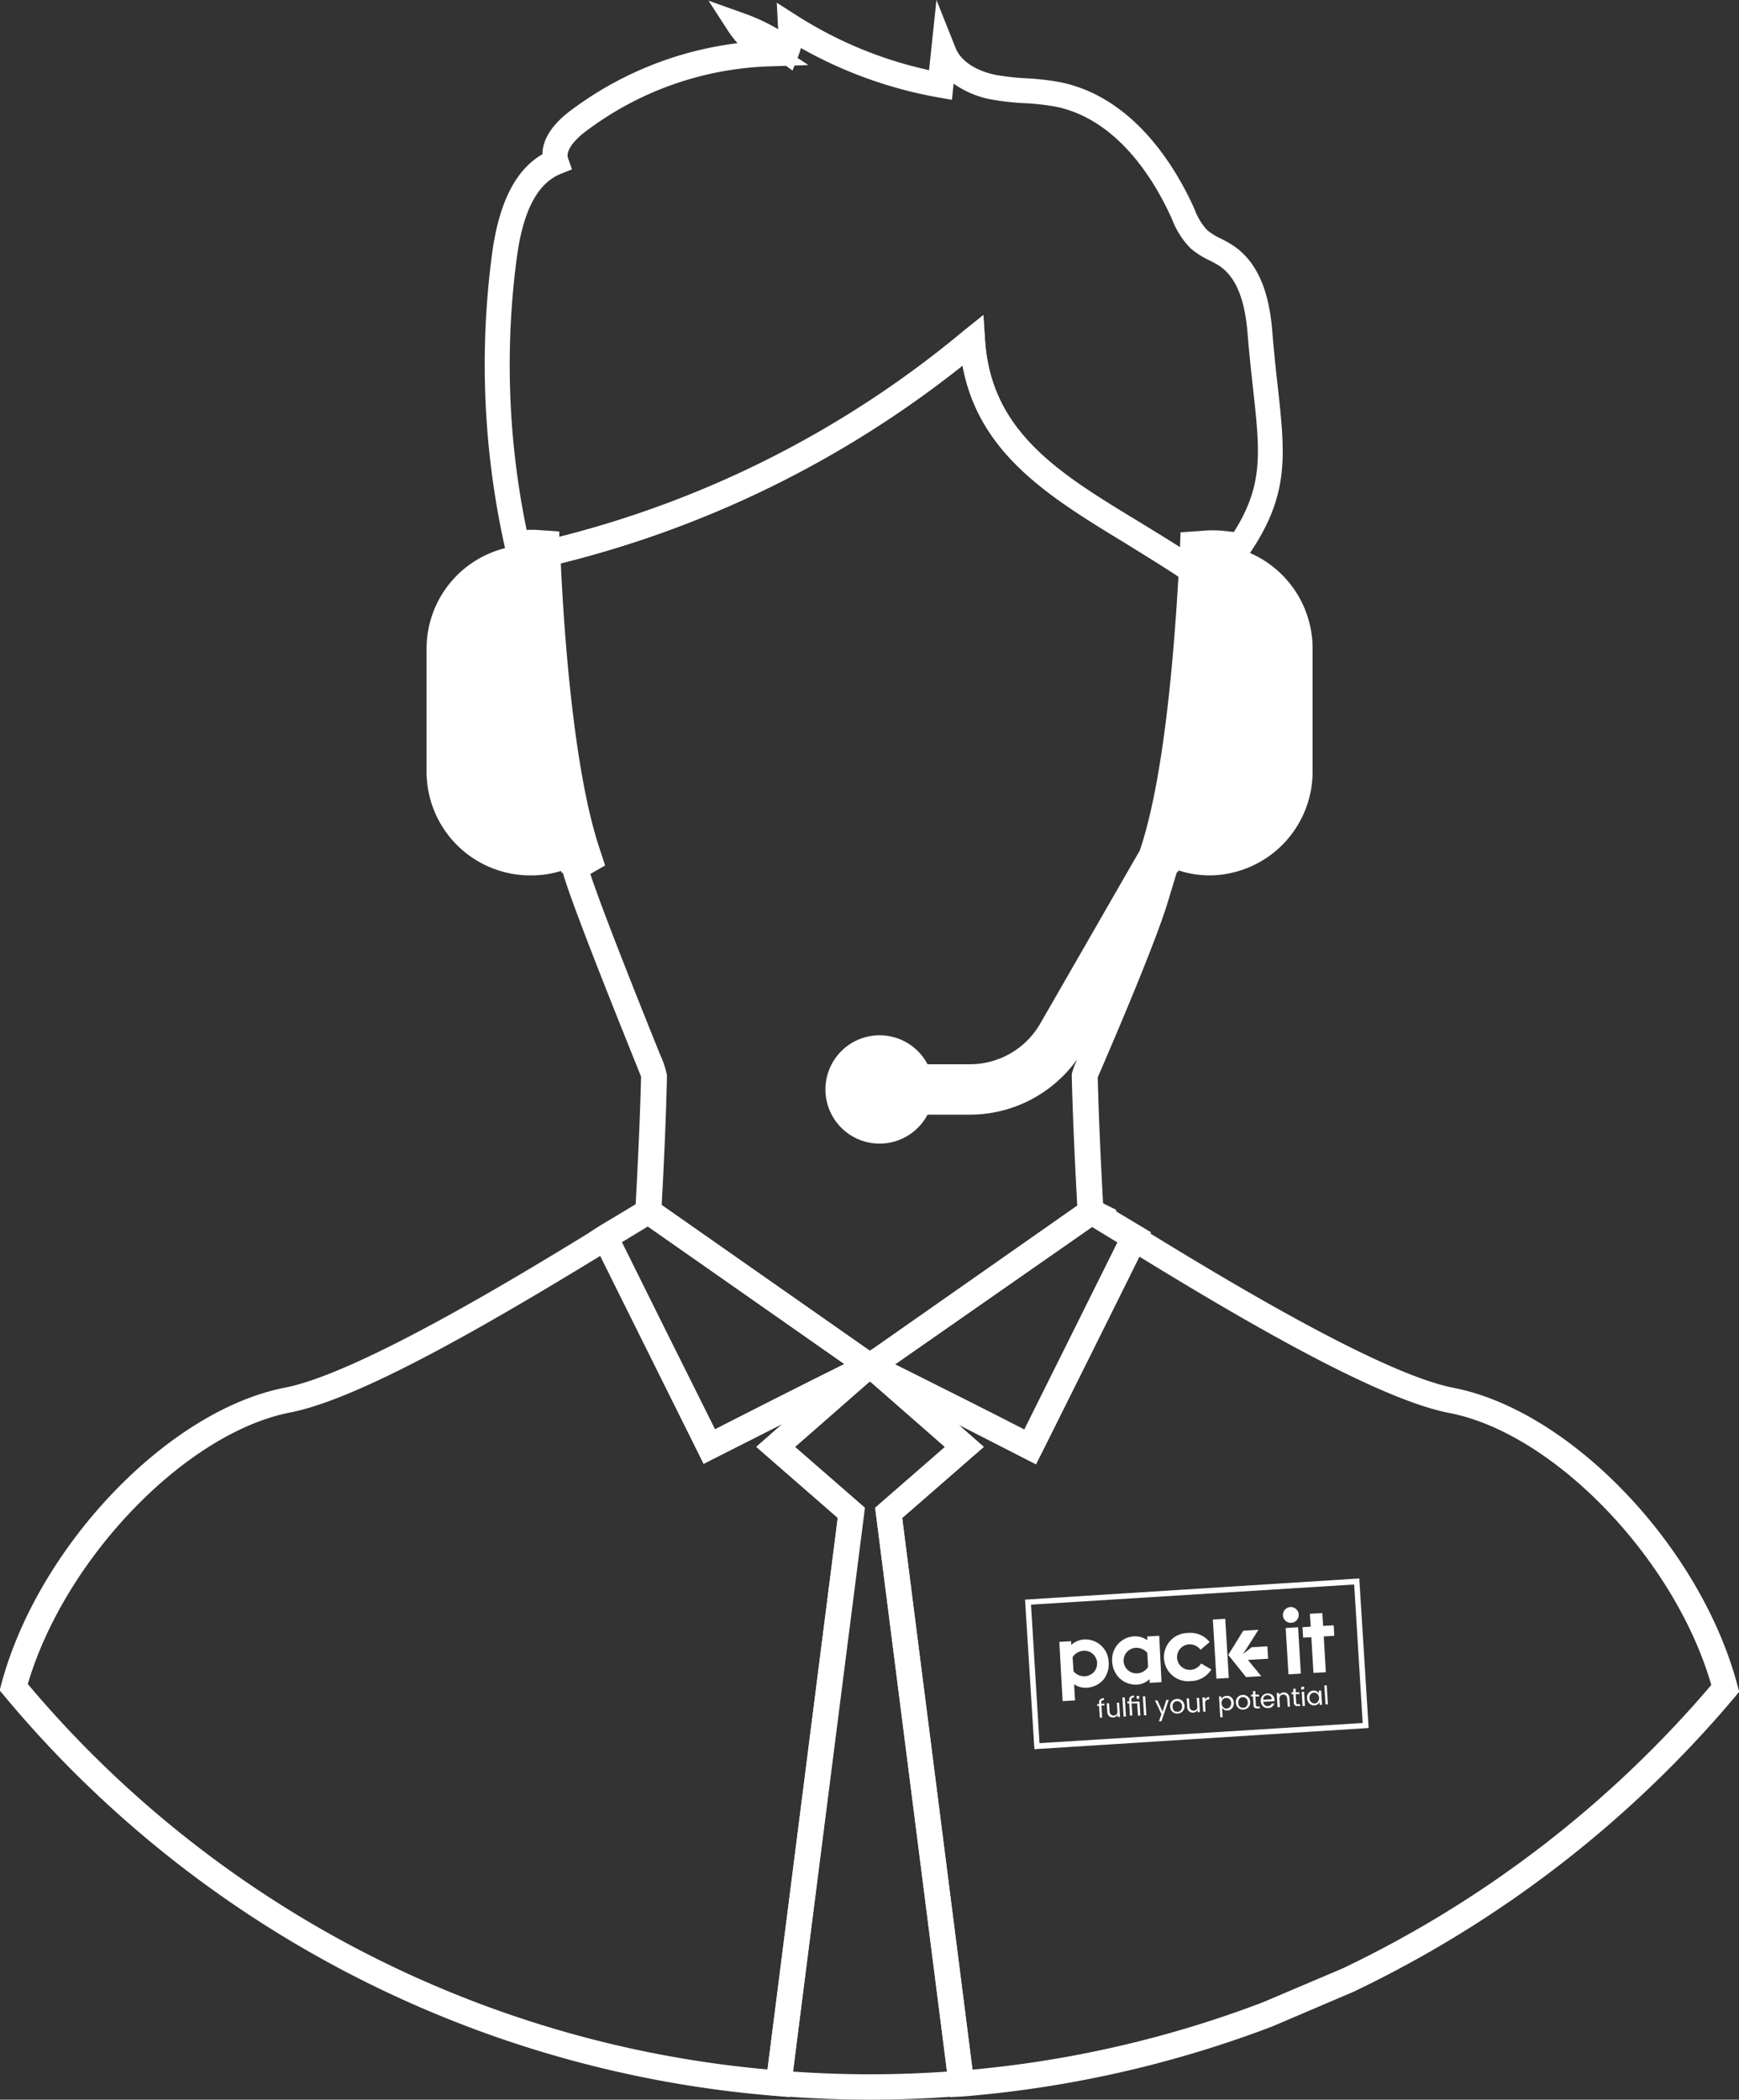 <svg id="Layer_1" data-name="Layer 1" xmlns="http://www.w3.org/2000/svg" viewBox="0 0 204.53 246.95"><rect x="0" y="0" width="204.53" height="246.95" fill="#333333" stroke="none"/><defs><style>.cls-1{fill:#fff;}</style></defs><title>Pack-It_Contact</title><path class="cls-1" d="M410,303.73a6.86,6.86,0,0,1-1.08.1h0A6.85,6.85,0,0,0,410,303.73Z" transform="translate(-293.73 -166.35)"/><path class="cls-1" d="M410.33,303.67a7.56,7.56,0,0,0,.82-.22A7.56,7.56,0,0,1,410.33,303.67Z" transform="translate(-293.73 -166.35)"/><path class="cls-1" d="M418,297.83q.37-.49.73-1Q418.37,297.34,418,297.83Z" transform="translate(-293.73 -166.35)"/><path class="cls-1" d="M420.68,293.76q-.39.67-.79,1.3Q420.3,294.43,420.68,293.76Z" transform="translate(-293.73 -166.35)"/><path class="cls-1" d="M419,296.39l.61-.93Z" transform="translate(-293.73 -166.35)"/><path class="cls-1" d="M372.07,295.06q-.4-.64-.78-1.3Q371.68,294.43,372.07,295.06Z" transform="translate(-293.73 -166.35)"/><path class="cls-1" d="M386.62,413l-1.43-.12a131.71,131.71,0,0,1-91-47.12l-.5-.6.2-.75c4.34-16.22,19.62-32.18,33.35-34.85,8.89-1.73,28.5-13.75,36.87-18.89l1.43-.88.71,1.52c.35.74,7.34,14.78,11.52,23.19,3.85-2,14.66-7.45,17.05-8.57l9.57-4.48-17.21,15.08,8.21,7.15ZM297,364.42a128.69,128.69,0,0,0,87,45.33l8.26-64.87-9.58-8.35,3.1-2.71-7.94,4-1.35.69-.67-1.35c-.41-.83-8.89-17.85-11.49-23.1-13.68,8.36-28.44,16.86-36.47,18.42C315.55,334.88,301.33,349.68,297,364.42Z" transform="translate(-293.73 -166.35)"/><path class="cls-1" d="M405.49,413l-8.83-69.31,8.21-7.15-17.14-15,9.57,4.48c2.64,1.23,13.13,6.57,16.92,8.5,2.47-5,10.9-21.87,11.51-23.16l.71-1.52,1.43.88c8.36,5.13,27.93,17.13,36.82,18.86h0c13.79,2.68,29.08,18.7,33.39,35l.2.75-.5.6a134.1,134.1,0,0,1-44.88,34.69l-9.53,4.07a132.21,132.21,0,0,1-36.44,8.24Zm-5.65-68.1,8.26,64.87a129.12,129.12,0,0,0,34.13-7.91l9.42-4A131,131,0,0,0,495,364.53c-4.25-14.78-18.49-29.64-30.85-32h0c-8-1.56-22.76-10-36.41-18.38-2.62,5.32-11.07,22.25-11.48,23.07l-.68,1.36-1.35-.69-7.8-4,3,2.65Z" transform="translate(-293.73 -166.35)"/><path class="cls-1" d="M376.49,338.52l-.67-1.35c-.48-1-11.75-23.6-12.22-24.6l-.58-1.23,1.14-.75,5.9-3.55.81.55,27.43,19.23-1.94,1.7-.19.09c-2.82,1.32-18.16,9.13-18.31,9.21Zm-9.61-26.07c1.84,3.73,7.4,14.9,10.95,22,3.2-1.63,11.22-5.7,15.2-7.67l-23.09-16.19Z" transform="translate(-293.73 -166.35)"/><path class="cls-1" d="M415.54,338.53l-1.35-.69c-.15-.08-15.06-7.69-18.17-9.15l-.19-.09-2-1.79,28.16-19.75,1.2.68,1.81.9-.14.1,4.25,2.55-.59,1.23c-.75,1.59-11.77,23.7-12.24,24.64ZM399,326.81c4,2,12,6,15.2,7.67,2.17-4.35,8.91-17.88,10.95-22l-3-1.83Z" transform="translate(-293.73 -166.35)"/><polygon class="cls-1" points="102.13 160.61 102.16 160.59 76.27 142.48 76.26 142.48 76.27 142.48 102.13 160.61"/><path class="cls-1" d="M396.05,413.3c-3.56,0-7.22-.15-10.86-.45l-1.57-.13,8.64-67.86-9.58-8.35,13.08-11.46.27.17.29-.2,13.11,11.49-9.59,8.36,8.65,67.85-1.57.13C403.27,413.16,399.62,413.3,396.05,413.3ZM387,410a130,130,0,0,0,18.11,0l-8.45-66.32,8.21-7.15-8.76-7.67-.05,0-.05,0-8.76,7.67,8.21,7.15Z" transform="translate(-293.73 -166.35)"/><path class="cls-1" d="M396.05,328.88l-27.6-19.3,0-.83c.34-6.1.57-11.4.68-15.77l-.59-1.47c-3.29-8.18-7.78-19.44-8.68-22.74l-.33-1.22,1.14-.54.56-.27c-3.42-10.61-4.41-29.62-4.64-35.22l0-1.22,1.19-.31a120.29,120.29,0,0,0,49.34-24.68l2.26-1.9.2,3c.73,10.76,8.72,15.63,18,21.26,2.35,1.43,4.77,2.9,7.15,4.53l.69.47,0,.84c-.33,6.85-1.44,23.81-4.61,33.46l-.11.35,4.09-7.1-3.82,12.58c-1,3.17-3.6,9.77-7.85,19.61l-.28.64c.1,4.15.31,9.15.63,14.89l1.61.8-2.15,1.4Zm-24.51-20.8,24.51,17.14,24.38-17.07c-.33-6-.55-11.14-.65-15.4h0A3,3,0,0,1,420,292h0l0-.05c.09-.25.2-.51.31-.76l.1-.24a15.49,15.49,0,0,1-12.59,6.5h-5a6.37,6.37,0,1,1,0-5.93h5a9.54,9.54,0,0,0,8.25-4.77l11.72-20.38.12-.37c2.93-8.94,4-24.64,4.42-31.83-2.1-1.4-4.25-2.71-6.33-4-8.8-5.36-17.15-10.44-19.06-20.83a123.4,123.4,0,0,1-47.25,23.26c.3,6.68,1.36,23.82,4.5,33.38l.71,2.16-1.74,1c1.58,4.78,6.5,17,8.21,21.26a11.19,11.19,0,0,1,.8,2.36h0v.19s0,.07,0,.11C372.08,297.25,371.87,302.3,371.55,308.08Zm25.62-17a3.37,3.37,0,1,0,3.19,4.38l.32-1-.32-1A3.35,3.35,0,0,0,397.17,291.09Z" transform="translate(-293.73 -166.35)"/><path class="cls-1" d="M435.25,236.12,433,234.62c-2.32-1.58-4.71-3-7-4.44-8.8-5.36-17.15-10.44-19.06-20.83A123.65,123.65,0,0,1,358.5,232.9l-1.78.44-.07-1.62a9.26,9.26,0,0,0-1.77,0l0-.24-1.55.21a98.78,98.78,0,0,1-1.73-35.46c.8-6,2.75-9.91,5.93-11.74,0-1.71,1.11-3.46,3.21-5.06a41,41,0,0,1,19.73-8,12.83,12.83,0,0,1-1-1.28l-2.41-3.72,4.18,1.49a22.88,22.88,0,0,1,4,1.86c0-.07,0-.13,0-.2l-.15-2.91,2.46,1.57A47.79,47.79,0,0,0,403,174.6l.87-8.25,2.25,5.64c.61,1.54,2.42,2.73,4.84,3.19a29.25,29.25,0,0,0,3.48.38,30.44,30.44,0,0,1,4,.46c8.65,1.77,13.54,10,15.68,14.7l.11.25a7.43,7.43,0,0,0,1.46,2.43,7.32,7.32,0,0,0,1.6,1,14,14,0,0,1,1.49.84c3.58,2.4,4.34,7,4.6,10.2.19,2.38.42,4.49.63,6.36.94,8.56,1.45,13.27-4.2,20.91l-.59.8-1-.24a9.55,9.55,0,0,0-1.16-.22l-1.38-.17,0-1.18-.37,0c0,.49,0,1.07-.08,1.73ZM409.39,203.4l.2,3c.73,10.76,8.72,15.63,18,21.26,1.62,1,3.27,2,4.92,3.05l.07-1.75,2.59-.18a13,13,0,0,1,2.4,0l1.28.14c3.5-5.54,3.08-9.36,2.26-16.82-.21-1.89-.44-4-.64-6.45-.33-4.15-1.38-6.68-3.28-8a11.77,11.77,0,0,0-1.18-.66,9.76,9.76,0,0,1-2.26-1.44,9.87,9.87,0,0,1-2.17-3.41l-.11-.24c-1.91-4.21-6.21-11.49-13.55-13a27.55,27.55,0,0,0-3.64-.41,32,32,0,0,1-3.84-.42,11.27,11.27,0,0,1-4.55-1.88l-.2,1.9-1.59-.28A50.83,50.83,0,0,1,387.93,172a8,8,0,0,1-.27.83l-.13.33,1.28.84-1.64.06-.23.59-.76-.56-2.09.07a37.89,37.89,0,0,0-21.56,7.71c-1.16.88-2.28,2.15-2,3.05l.47,1.35-1.32.53c-2.74,1.11-4.43,4.34-5.17,9.88a95.7,95.7,0,0,0,1.16,32,11.75,11.75,0,0,1,1.25,0l2.59.18,0,.62a119.92,119.92,0,0,0,47.56-24.23Z" transform="translate(-293.73 -166.35)"/><path class="cls-1" d="M354.77,231.55a11.21,11.21,0,0,0-9.86,11.09v14.48a11.2,11.2,0,0,0,11.17,11.17,11,11,0,0,0,3.33-.54C356.13,256.71,355.06,238.22,354.77,231.55Z" transform="translate(-293.73 -166.35)"/><path class="cls-1" d="M356.09,269.31a12.2,12.2,0,0,1-12.19-12.19V242.64a12.19,12.19,0,0,1,10.76-12.1l1.09-.13,0,1.1c.31,7.2,1.38,25.13,4.61,36l.29,1-1,.3A12,12,0,0,1,356.09,269.31Zm-2.28-36.55a10.15,10.15,0,0,0-7.87,9.88v14.48a10.16,10.16,0,0,0,10.15,10.15,9.64,9.64,0,0,0,2.07-.23C355.24,256.49,354.17,240.41,353.81,232.75Z" transform="translate(-293.73 -166.35)"/><path class="cls-1" d="M363.09,267.44l-.33-1c-3.41-10.38-4.4-29.4-4.62-35v0l0-1.13-1.25-.09c-.25,0-.5,0-.76,0a12.5,12.5,0,0,0-1.37.08l0,.5,0,.63v.16c.29,6.67,1.36,25.15,4.65,36.2.11.38.23.76.35,1.13l0,.1a12.71,12.71,0,0,0,1.55-.62c.28-.13.56-.26.82-.41Z" transform="translate(-293.73 -166.35)"/><path class="cls-1" d="M432.68,267.75a11,11,0,0,0,3.33.54,11.2,11.2,0,0,0,11.17-11.17V242.64a11.21,11.21,0,0,0-8.52-10.84,11,11,0,0,0-1.34-.25C437,238.22,436,256.71,432.68,267.75Z" transform="translate(-293.73 -166.35)"/><path class="cls-1" d="M436,269.31a12,12,0,0,1-3.64-.58l-1-.3.29-1c3.23-10.82,4.3-28.75,4.61-36l0-1.1,1.09.13a12.26,12.26,0,0,1,10.76,12.1v14.48A12.21,12.21,0,0,1,436,269.31ZM433.95,267a9.63,9.63,0,0,0,2.07.23,10.16,10.16,0,0,0,10.15-10.15V242.64a10.13,10.13,0,0,0-7.75-9.85l-.12,0C437.93,240.41,436.86,256.5,433.95,267Z" transform="translate(-293.73 -166.35)"/><path class="cls-1" d="M437.33,231.55c0-.28,0-.54,0-.78l0-.5a12.5,12.5,0,0,0-1.37-.08c-.26,0-.51,0-.76,0l-1.25.09,0,1.14c0,.53,0,1.17-.08,1.92-.35,7.17-1.45,23.66-4.54,33.07l-.17.52-11.8,20.51a11,11,0,0,1-9.55,5.52h-6a4.87,4.87,0,1,0,0,2.93h6a14,14,0,0,0,12.09-7l9.57-16.63,2.07-3.6c.25.1.49.2.75.28l0-.1c.12-.37.24-.74.35-1.13C436,256.71,437,238.22,437.33,231.55Z" transform="translate(-293.73 -166.35)"/><path class="cls-1" d="M423.62,366.71v.22l-.35,0,.09,1.44-.28,0L423,367h-.22v-.22H423v-.14a.5.5,0,0,1,.12-.41.7.7,0,0,1,.45-.15v.22a.37.37,0,0,0-.25.08.31.31,0,0,0-.06.23v.14Z" transform="translate(-293.73 -166.35)"/><path class="cls-1" d="M425.08,366.62l.28,0,.1,1.67-.28,0,0-.27a.58.58,0,0,1-.53.33.63.63,0,0,1-.47-.16.7.7,0,0,1-.22-.51l-.06-1,.27,0,.06.94a.54.54,0,0,0,.15.37.49.49,0,0,0,.67,0,.54.54,0,0,0,.1-.39Z" transform="translate(-293.73 -166.35)"/><path class="cls-1" d="M425.88,368.24l-.14-2.24.28,0,.14,2.24Z" transform="translate(-293.73 -166.35)"/><path class="cls-1" d="M426.81,366.38v.14l.94-.06.1,1.67-.28,0-.09-1.44-.66,0,.09,1.44-.28,0-.09-1.44h-.22v-.22h.22v-.14a.5.5,0,0,1,.12-.41.7.7,0,0,1,.45-.15v.22a.37.37,0,0,0-.25.08A.31.31,0,0,0,426.81,366.38Zm.92-.24a.19.19,0,0,1-.26,0,.18.18,0,0,1-.06-.13.18.18,0,0,1,0-.14.18.18,0,0,1,.13-.06.18.18,0,0,1,.13,0,.19.19,0,0,1,0,.27Z" transform="translate(-293.73 -166.35)"/><path class="cls-1" d="M428.28,368.1l-.14-2.24.28,0,.14,2.24Z" transform="translate(-293.73 -166.35)"/><path class="cls-1" d="M430.33,367.95l-.76-1.6.3,0,.59,1.32.44-1.38.29,0-.86,2.51-.29,0Z" transform="translate(-293.73 -166.35)"/><path class="cls-1" d="M431.63,367.69a.86.86,0,0,1-.27-.61.84.84,0,0,1,.2-.64.88.88,0,0,1,1.2-.07.84.84,0,0,1,.28.61.82.82,0,0,1-.21.64.86.86,0,0,1-.6.27A.79.79,0,0,1,431.63,367.69Zm.59,0a.56.56,0,0,0,.39-.19.62.62,0,0,0,.14-.48.64.64,0,0,0-.19-.45.54.54,0,0,0-.41-.14.52.52,0,0,0-.38.19.65.65,0,0,0-.13.48.67.67,0,0,0,.18.46A.5.5,0,0,0,432.22,367.66Z" transform="translate(-293.73 -166.35)"/><path class="cls-1" d="M434.48,366.05l.28,0,.1,1.67-.28,0,0-.27a.58.58,0,0,1-.53.33.63.63,0,0,1-.47-.16.7.7,0,0,1-.22-.51l-.06-1,.27,0,.06.94a.54.54,0,0,0,.15.37.49.49,0,0,0,.67,0,.54.54,0,0,0,.1-.39Z" transform="translate(-293.73 -166.35)"/><path class="cls-1" d="M435.46,366l0,.28a.52.52,0,0,1,.49-.34l0,.29h-.07a.44.44,0,0,0-.32.13.53.53,0,0,0-.09.39l.05.91-.28,0-.1-1.67Z" transform="translate(-293.73 -166.35)"/><path class="cls-1" d="M438,365.81a.76.76,0,0,1,.58.2.85.85,0,0,1,.26.6.88.88,0,0,1-.19.64.75.75,0,0,1-.55.28.68.68,0,0,1-.38-.08.68.68,0,0,1-.26-.25l.07,1.13-.28,0-.15-2.45.28,0,0,.33a.68.68,0,0,1,.59-.4Zm0,1.49a.53.53,0,0,0,.39-.2.64.64,0,0,0,.14-.47.6.6,0,0,0-.19-.44.55.55,0,0,0-.41-.14.54.54,0,0,0-.39.19.7.7,0,0,0,.05.9A.53.53,0,0,0,438.08,367.3Z" transform="translate(-293.73 -166.35)"/><path class="cls-1" d="M439.36,367.22a.86.86,0,0,1-.27-.61.84.84,0,0,1,.2-.64.88.88,0,0,1,1.2-.07.84.84,0,0,1,.28.61.82.82,0,0,1-.21.64.86.86,0,0,1-.6.27A.79.79,0,0,1,439.36,367.22Zm.59,0a.56.56,0,0,0,.39-.19.62.62,0,0,0,.14-.48.64.64,0,0,0-.19-.45.54.54,0,0,0-.41-.14.52.52,0,0,0-.38.19.65.65,0,0,0-.13.48.67.67,0,0,0,.18.46A.5.5,0,0,0,439.95,367.19Z" transform="translate(-293.73 -166.35)"/><path class="cls-1" d="M441.67,367.06h.23v.22l-.28,0a.38.38,0,0,1-.46-.4l-.06-1h-.22v-.22h.22l0-.41.28,0,0,.41.43,0v.22l-.43,0,.06,1a.22.22,0,0,0,.06.16A.22.22,0,0,0,441.67,367.06Z" transform="translate(-293.73 -166.35)"/><path class="cls-1" d="M442.88,367.24a.77.77,0,0,1-.6-.2.87.87,0,0,1-.26-.61.86.86,0,0,1,.19-.64.87.87,0,0,1,1.17-.08.78.78,0,0,1,.25.56,1.06,1.06,0,0,1,0,.16l-1.33.08a.57.57,0,0,0,.18.38.5.5,0,0,0,.38.12.52.52,0,0,0,.28-.09.45.45,0,0,0,.16-.21l.3,0a.77.77,0,0,1-.25.38A.79.79,0,0,1,442.88,367.24Zm.29-1.37a.54.54,0,0,0-.73,0,.57.57,0,0,0-.14.4l1-.06A.52.52,0,0,0,443.18,365.87Z" transform="translate(-293.73 -166.35)"/><path class="cls-1" d="M444.18,365.47l0,.27a.58.58,0,0,1,.52-.33.63.63,0,0,1,.47.16.71.71,0,0,1,.22.51l.06,1-.27,0-.06-.94a.54.54,0,0,0-.14-.37.44.44,0,0,0-.34-.11.44.44,0,0,0-.33.15.54.54,0,0,0-.1.39l.06.94-.28,0-.1-1.67Z" transform="translate(-293.73 -166.35)"/><path class="cls-1" d="M446.41,366.78h.23V367l-.28,0a.38.38,0,0,1-.46-.4l-.06-1h-.22v-.22h.22l0-.41.28,0,0,.41.43,0v.22l-.43,0,.06,1a.22.22,0,0,0,.06.16A.22.22,0,0,0,446.41,366.78Z" transform="translate(-293.73 -166.35)"/><path class="cls-1" d="M447.08,365a.18.18,0,0,1-.13.06.18.18,0,0,1-.14,0,.18.18,0,0,1-.06-.13.19.19,0,0,1,.18-.2.18.18,0,0,1,.14,0,.19.19,0,0,1,0,.27Zm-.15,2-.1-1.67.28,0,.1,1.67Z" transform="translate(-293.73 -166.35)"/><path class="cls-1" d="M447.73,366.7a.88.88,0,0,1-.27-.61.85.85,0,0,1,.19-.63.76.76,0,0,1,.55-.27.68.68,0,0,1,.38.08.66.66,0,0,1,.26.25l0-.33.28,0,.1,1.67-.28,0,0-.34a.66.66,0,0,1-.23.28.68.68,0,0,1-.37.12A.74.74,0,0,1,447.73,366.7Zm1-.22a.7.7,0,0,0-.05-.9.54.54,0,0,0-.41-.15.55.55,0,0,0-.39.19.6.6,0,0,0-.14.46.64.64,0,0,0,.19.45.54.54,0,0,0,.79,0Z" transform="translate(-293.73 -166.35)"/><path class="cls-1" d="M449.63,366.81l-.14-2.24.28,0,.14,2.24Z" transform="translate(-293.73 -166.35)"/><path class="cls-1" d="M418.32,359.46l1.4-.08,0,.44a2.5,2.5,0,0,1,1.56-.65,2.74,2.74,0,0,1,2.84,2.68,2.92,2.92,0,0,1-.57,2,2.77,2.77,0,0,1-2,1,2.3,2.3,0,0,1-1.49-.41l.11,1.9-1.46.09Zm1.67,3.45a1.6,1.6,0,0,0,1.35.59,1.49,1.49,0,0,0-.15-3,1.68,1.68,0,0,0-1.31.76Z" transform="translate(-293.73 -166.35)"/><path class="cls-1" d="M430.34,364.2l-1.4.08,0-.44a2.28,2.28,0,0,1-1.48.64,2.74,2.74,0,0,1-2.11-.8,2.93,2.93,0,0,1-.81-1.87,2.74,2.74,0,0,1,2.5-3,2.5,2.5,0,0,1,1.63.45l0-.44,1.4-.08Zm-1.67-3.45a1.68,1.68,0,0,0-1.39-.59,1.49,1.49,0,0,0,.21,3,1.6,1.6,0,0,0,1.27-.75Z" transform="translate(-293.73 -166.35)"/><path class="cls-1" d="M445.52,355.36a.93.93,0,1,1-.9,1A.94.94,0,0,1,445.52,355.36Z" transform="translate(-293.73 -166.35)"/><rect class="cls-1" x="445.1" y="357.8" width="1.46" height="5.46" transform="translate(-314.67 -138.81) rotate(-3.46)"/><rect class="cls-1" x="436.58" y="356.8" width="1.46" height="6.97" transform="translate(-314.67 -139.32) rotate(-3.46)"/><polygon class="cls-1" points="149.06 193.63 147.21 193.74 146.2 194.53 146.69 193.77 146.69 193.77 148.01 191.69 146.22 191.8 144.46 194.64 146.55 197.25 148.34 197.14 146.77 195.23 149.15 195.09 149.06 193.63"/><polygon class="cls-1" points="155.69 192.47 156.93 192.39 156.86 191.16 155.62 191.23 155.52 189.72 154.06 189.8 154.16 191.32 153.19 191.38 153.27 192.61 154.23 192.56 154.48 196.76 155.94 196.68 155.69 192.47"/><path class="cls-1" d="M433.76,362.75a1.49,1.49,0,1,1-.18-3,1.6,1.6,0,0,1,1.35.64l1.07-.91a2.89,2.89,0,0,0-2.54-1.07,2.84,2.84,0,1,0,.34,5.66,2.89,2.89,0,0,0,2.4-1.37L435,362A1.6,1.6,0,0,1,433.76,362.75Z" transform="translate(-293.73 -166.35)"/><path class="cls-1" d="M415.39,372.08l-1.1-17.59L453.6,352l1.1,17.59Zm-.4-17,1,16.29L454,369l-1-16.29Z" transform="translate(-293.73 -166.35)"/></svg>